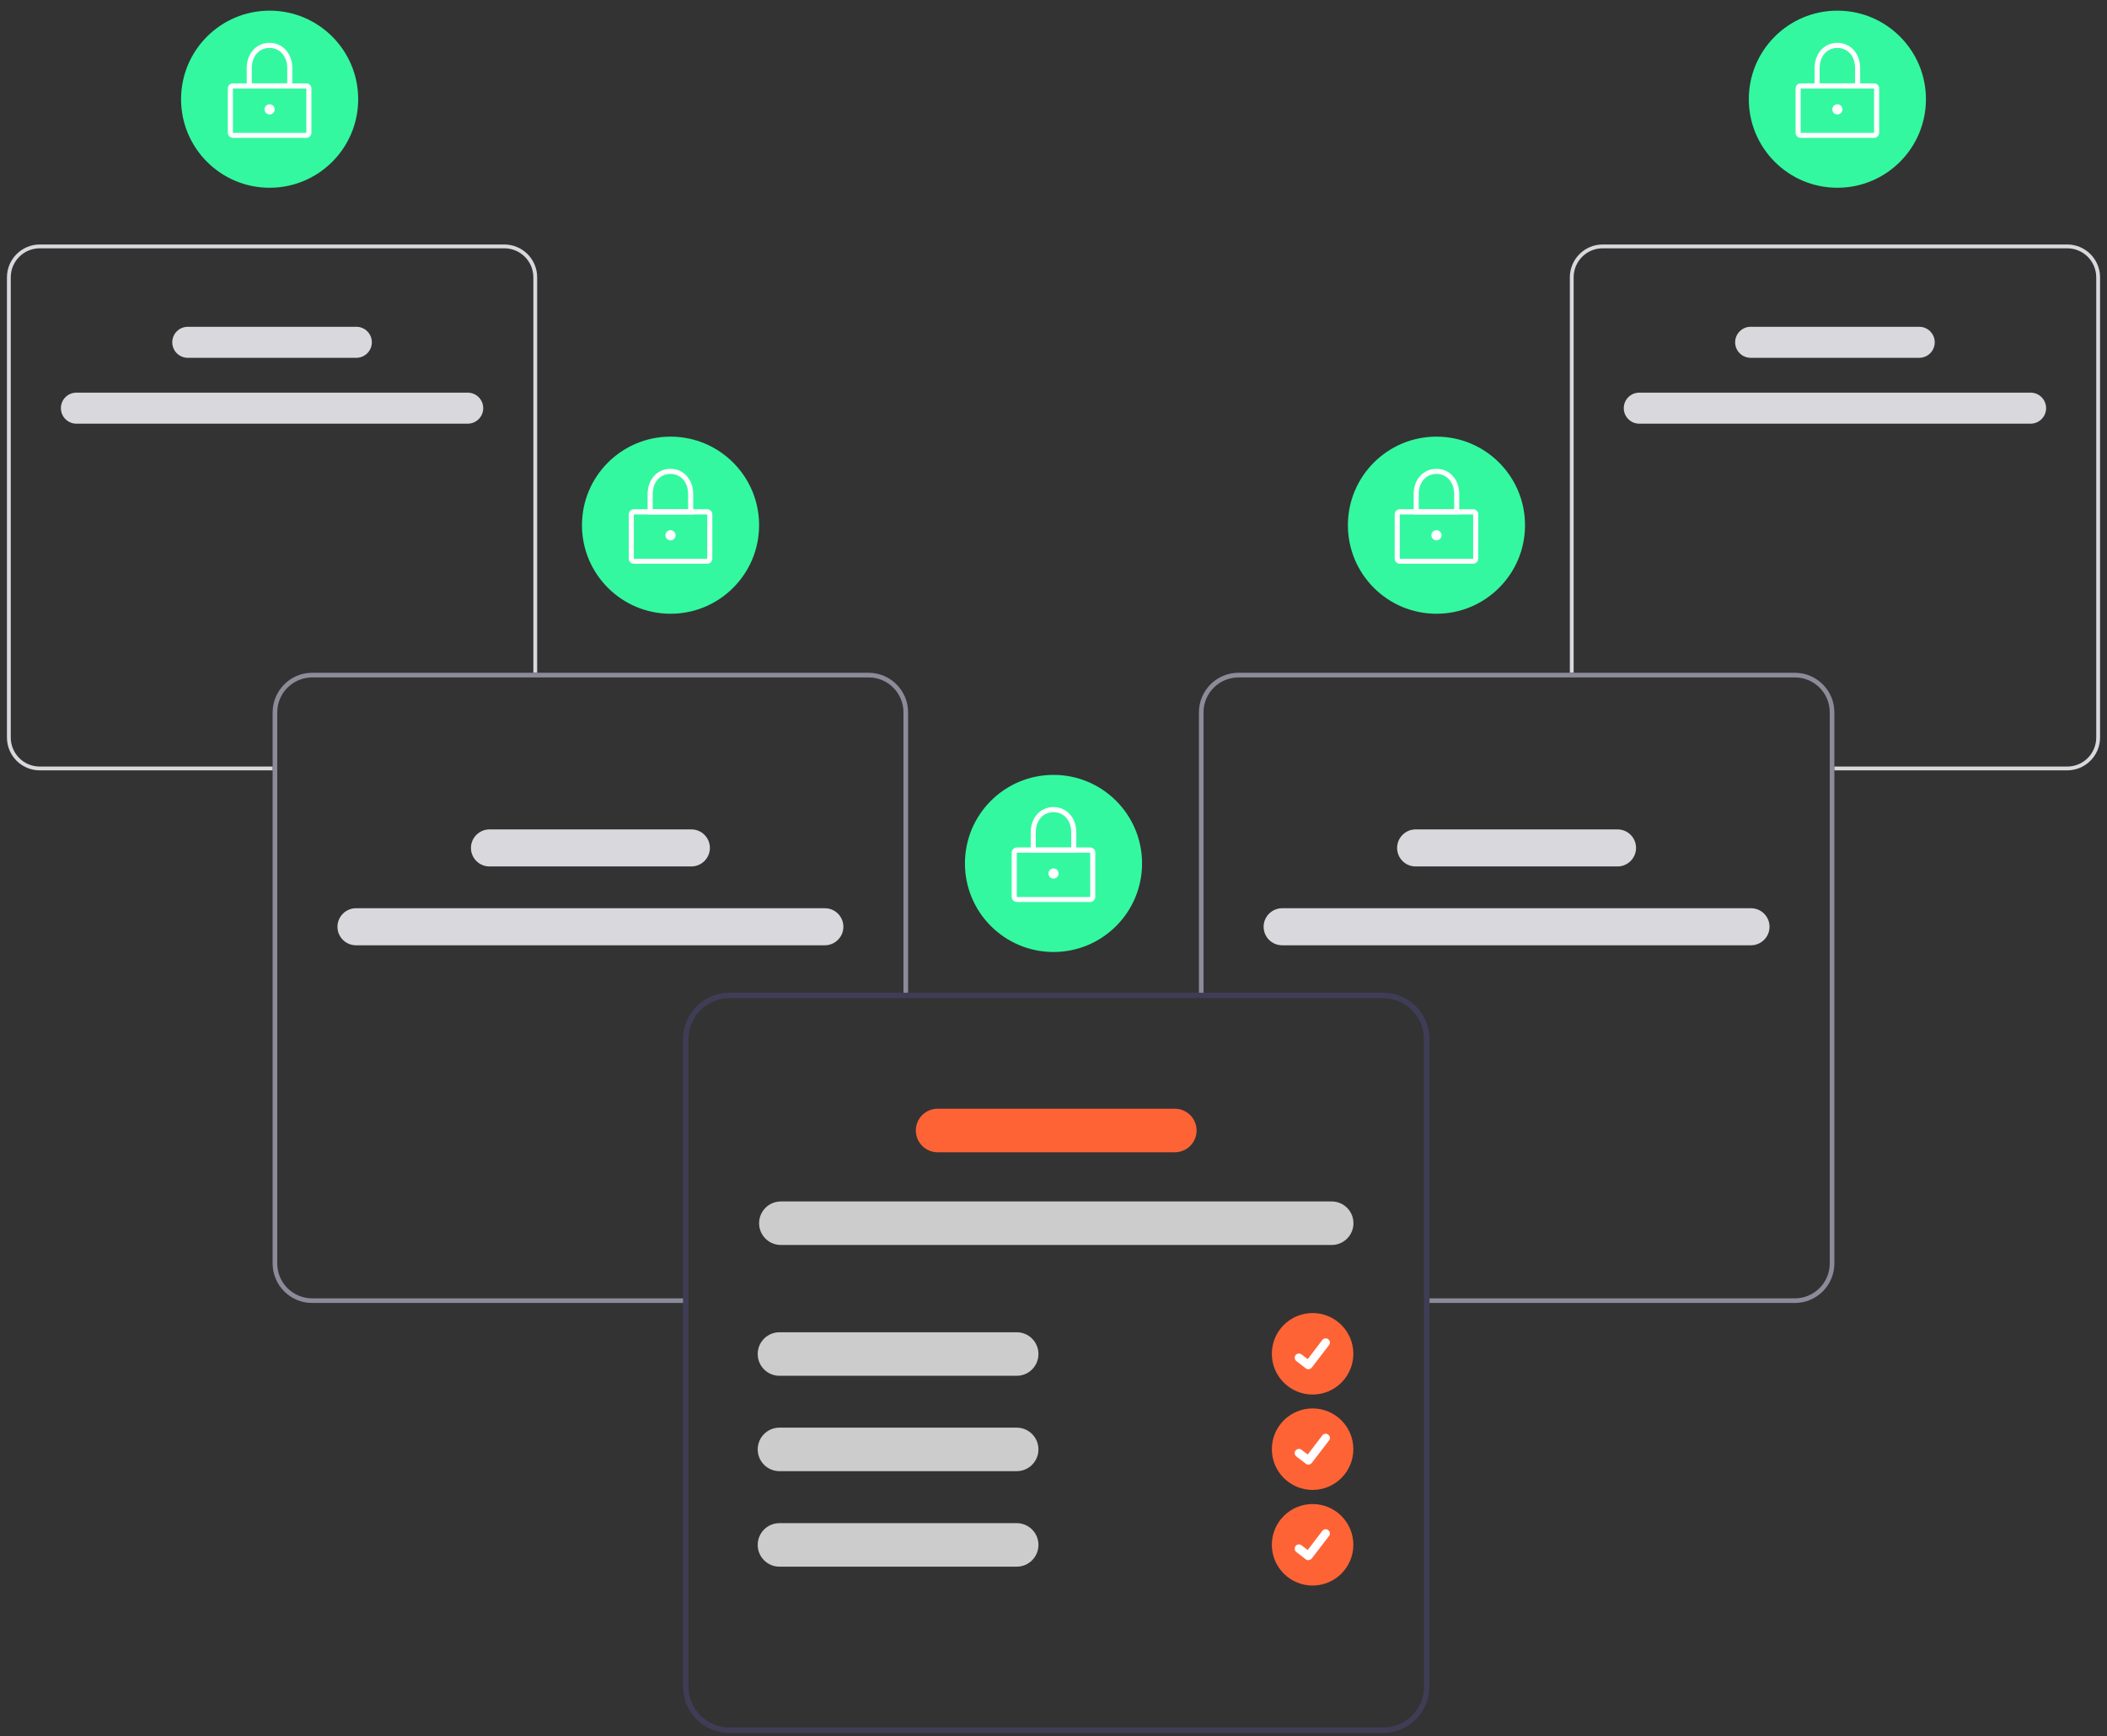 <svg xmlns="http://www.w3.org/2000/svg" id="Layer_1" viewBox="0 0 182 150"><rect x="0" y="0" width="182" height="150" fill="#333333" stroke="none"/><defs><style>.cls-1{fill:#fff;}.cls-2{fill:#3f3d56;}.cls-3{fill:#33f8a0;}.cls-4{fill:#fe6336;}.cls-5{fill:#d9d8dd;}.cls-6{fill:none;}.cls-7{fill:#ccc;}.cls-8{fill:#8c8b9a;}</style></defs><path class="cls-7" d="M115.03,107.55h-47.58c-1.04,0-1.88-.84-1.88-1.88s.84-1.88,1.88-1.88h47.58c1.04,0,1.88,.84,1.88,1.88s-.84,1.88-1.88,1.88Z"></path><path class="cls-4" d="M101.48,99.54h-20.49c-1.04,0-1.88-.84-1.88-1.88s.84-1.88,1.88-1.88h20.49c1.04,0,1.88,.84,1.88,1.88s-.84,1.88-1.88,1.88Z"></path><path class="cls-7" d="M87.82,118.85h-20.49c-1.04,0-1.88-.84-1.88-1.88s.84-1.88,1.88-1.88h20.49c1.04,0,1.88,.84,1.88,1.88s-.84,1.88-1.88,1.88Z"></path><path class="cls-7" d="M87.82,127.09h-20.49c-1.04,0-1.88-.84-1.88-1.88s.84-1.88,1.88-1.88h20.49c1.04,0,1.88,.84,1.88,1.88s-.84,1.88-1.88,1.88Z"></path><path class="cls-7" d="M87.82,135.34h-20.49c-1.04,0-1.88-.84-1.88-1.88s.84-1.88,1.88-1.88h20.49c1.04,0,1.88,.84,1.88,1.88s-.84,1.88-1.88,1.88Z"></path><circle id="fc69f6bd-6aec-467a-b158-496b315f473e" class="cls-4" cx="113.38" cy="116.95" r="3.52"></circle><path id="f31c0d86-d70b-4e63-97a7-2fc94b4d7c12" class="cls-1" d="M113.03,118.29c-.08,0-.16-.03-.22-.07h0s-.83-.64-.83-.64c-.16-.12-.19-.35-.07-.51,.12-.16,.35-.19,.51-.07l.54,.41,1.26-1.65c.12-.16,.35-.19,.51-.07h0s0,.01,0,.01h0c.16,.11,.19,.34,.07,.5l-1.49,1.94c-.07,.09-.18,.14-.29,.14h0Z"></path><circle id="a6907563-545c-4a91-99f2-6d7f4e57ba01" class="cls-4" cx="113.38" cy="125.19" r="3.52"></circle><path id="f071b9ad-7606-418c-8652-2e0910ae4e99" class="cls-1" d="M113.03,126.53c-.08,0-.16-.03-.22-.07h0s-.83-.64-.83-.64c-.16-.12-.19-.35-.07-.51,.12-.16,.35-.19,.51-.07l.54,.41,1.26-1.65c.12-.16,.35-.19,.51-.07h0s0,.01,0,.01h0c.16,.11,.19,.34,.07,.5l-1.49,1.94c-.07,.09-.18,.14-.29,.14h0Z"></path><circle id="a9a7744d-510c-41c6-a641-cf6a8a976d00" class="cls-4" cx="113.38" cy="133.45" r="3.52"></circle><path id="ee4f98ac-d41c-4601-9f0c-7c3b6a7a76ac" class="cls-1" d="M113.03,134.79c-.08,0-.16-.03-.22-.07h0s-.83-.64-.83-.64c-.16-.12-.19-.35-.07-.52,.12-.16,.35-.19,.51-.07l.54,.41,1.26-1.65c.12-.16,.35-.19,.51-.07h0s0,.01,0,.01h0c.16,.11,.19,.34,.07,.5l-1.49,1.94c-.07,.09-.18,.14-.29,.14h0Z"></path><circle class="cls-3" cx="91" cy="74.59" r="7.65"></circle><path class="cls-1" d="M94.17,77.92h-6.34c-.24,0-.44-.2-.44-.44v-3.83c0-.24,.2-.44,.44-.44h6.34c.24,0,.44,.2,.44,.44v3.83c0,.24-.2,.44-.44,.44Zm-6.34-4.26v3.83h6.34v-3.83s-6.34,0-6.34,0Z"></path><path class="cls-1" d="M92.97,73.66h-3.94v-1.75c0-1.27,.83-2.19,1.97-2.19s1.97,.92,1.97,2.19v1.75Zm-3.5-.44h3.06v-1.31c0-1.03-.63-1.75-1.53-1.75s-1.53,.72-1.53,1.75v1.31Z"></path><circle class="cls-1" cx="91" cy="75.46" r=".44"></circle><circle class="cls-3" cx="57.92" cy="45.37" r="7.65"></circle><path class="cls-1" d="M61.09,48.7h-6.34c-.24,0-.44-.2-.44-.44v-3.83c0-.24,.2-.44,.44-.44h6.34c.24,0,.44,.2,.44,.44v3.83c0,.24-.2,.44-.44,.44Zm-6.34-4.26v3.83h6.34v-3.83s-6.34,0-6.34,0Z"></path><path class="cls-1" d="M59.88,44.44h-3.94v-1.75c0-1.27,.83-2.19,1.97-2.19s1.97,.92,1.97,2.19v1.75Zm-3.5-.44h3.06v-1.31c0-1.03-.63-1.75-1.53-1.75s-1.53,.72-1.53,1.75v1.31Z"></path><circle class="cls-1" cx="57.92" cy="46.24" r=".44"></circle><circle class="cls-3" cx="124.08" cy="45.37" r="7.65"></circle><path class="cls-1" d="M127.25,48.7h-6.34c-.24,0-.44-.2-.44-.44v-3.83c0-.24,.2-.44,.44-.44h6.34c.24,0,.44,.2,.44,.44v3.83c0,.24-.2,.44-.44,.44Zm-6.34-4.26v3.83h6.34v-3.83s-6.34,0-6.34,0Z"></path><path class="cls-1" d="M126.05,44.44h-3.94v-1.75c0-1.27,.83-2.19,1.97-2.19s1.97,.92,1.97,2.19v1.75Zm-3.5-.44h3.06v-1.31c0-1.03-.63-1.75-1.53-1.75s-1.53,.72-1.53,1.75v1.31Z"></path><circle class="cls-1" cx="124.08" cy="46.24" r=".44"></circle><circle class="cls-3" cx="23.29" cy="8.57" r="7.65"></circle><path class="cls-1" d="M26.46,11.91h-6.34c-.24,0-.44-.2-.44-.44v-3.83c0-.24,.2-.44,.44-.44h6.34c.24,0,.44,.2,.44,.44v3.83c0,.24-.2,.44-.44,.44Zm-6.34-4.26v3.83h6.34v-3.83s-6.34,0-6.34,0Z"></path><path class="cls-1" d="M25.25,7.64h-3.94v-1.75c0-1.27,.83-2.19,1.97-2.19s1.97,.92,1.97,2.19v1.75Zm-3.5-.44h3.06v-1.31c0-1.03-.63-1.75-1.53-1.75s-1.53,.72-1.53,1.75v1.31Z"></path><circle class="cls-1" cx="23.29" cy="9.45" r=".44"></circle><circle class="cls-3" cx="158.71" cy="8.57" r="7.65"></circle><path class="cls-1" d="M161.88,11.91h-6.34c-.24,0-.44-.2-.44-.44v-3.83c0-.24,.2-.44,.44-.44h6.34c.24,0,.44,.2,.44,.44v3.83c0,.24-.2,.44-.44,.44Zm-6.34-4.26v3.83h6.34v-3.83s-6.34,0-6.34,0Z"></path><path class="cls-1" d="M160.68,7.64h-3.94v-1.75c0-1.27,.83-2.19,1.97-2.19s1.97,.92,1.97,2.19v1.75Zm-3.5-.44h3.06v-1.31c0-1.03-.63-1.75-1.53-1.75s-1.53,.72-1.53,1.75v1.31Z"></path><circle class="cls-1" cx="158.71" cy="9.45" r=".44"></circle><path class="cls-5" d="M71.25,81.66H30.75c-.89,0-1.6-.72-1.6-1.6s.72-1.6,1.6-1.6h40.5c.89,0,1.6,.72,1.6,1.6s-.72,1.6-1.6,1.6Z"></path><path class="cls-5" d="M59.72,74.85h-17.44c-.89,0-1.6-.72-1.6-1.6s.72-1.6,1.6-1.6h17.44c.89,0,1.6,.72,1.6,1.6s-.72,1.6-1.6,1.6Z"></path><path class="cls-2" d="M119.47,86.23c1.95,0,3.53,1.58,3.53,3.53v22.39h.47v-22.39c0-2.21-1.79-4-4-4h-15.52v.47h15.52Z"></path><path class="cls-2" d="M123.01,112.55v33.15c0,1.95-1.58,3.53-3.53,3.53H63c-1.95,0-3.53-1.58-3.53-3.53v-33.15h-.47v33.15c0,2.21,1.79,4,4,4h56.47c2.21,0,4-1.79,4-4v-33.15h-.47Z"></path><path class="cls-2" d="M63,86.23h15.04v-.47h-15.04c-2.21,0-4,1.79-4,4v22.39h.47v-22.39c0-1.95,1.58-3.53,3.53-3.53Z"></path><rect class="cls-2" x="78.44" y="85.76" width="25.11" height=".47"></rect><rect class="cls-2" x="78.04" y="85.76" width=".4" height=".47"></rect><rect class="cls-2" x="59" y="112.15" width=".47" height=".4"></rect><rect class="cls-2" x="103.56" y="85.76" width=".4" height=".47"></rect><rect class="cls-2" x="123.01" y="112.15" width=".47" height=".4"></rect><path class="cls-5" d="M151.25,81.66h-40.5c-.89,0-1.6-.72-1.6-1.6s.72-1.6,1.6-1.6h40.5c.89,0,1.6,.72,1.6,1.6s-.72,1.6-1.6,1.6Z"></path><path class="cls-5" d="M139.72,74.85h-17.44c-.89,0-1.6-.72-1.6-1.6s.72-1.6,1.6-1.6h17.44c.89,0,1.6,.72,1.6,1.6s-.72,1.6-1.6,1.6Z"></path><path class="cls-6" d="M26.96,58.12h19.11V23.96c0-1.39-1.12-2.51-2.51-2.51H3.44c-1.39,0-2.51,1.12-2.51,2.51V63.71c0,1.39,1.12,2.51,2.51,2.51H23.56v-4.69c0-1.88,1.53-3.4,3.41-3.41Z"></path><path class="cls-5" d="M3.44,66.22c-1.39,0-2.51-1.12-2.51-2.51V23.96c0-1.39,1.12-2.51,2.51-2.51H43.56c1.39,0,2.51,1.12,2.51,2.51V58.12h.33V23.96c0-1.57-1.27-2.84-2.84-2.84H3.44c-1.57,0-2.84,1.28-2.84,2.84V63.71c0,1.57,1.27,2.84,2.84,2.84H23.56v-.33H3.44Z"></path><path class="cls-8" d="M75.04,58.12H26.96c-1.88,0-3.4,1.53-3.41,3.41v47.62c0,1.88,1.53,3.41,3.41,3.41H59v-.4H26.96c-1.66,0-3.01-1.35-3.01-3.01V61.53c0-1.66,1.35-3,3.01-3.01h48.07c1.66,0,3.01,1.35,3.01,3.01v24.23h.4v-24.23c0-1.88-1.53-3.41-3.41-3.41Z"></path><path class="cls-5" d="M40.4,36.6H6.6c-.74,0-1.34-.6-1.34-1.34s.6-1.34,1.34-1.34H40.4c.74,0,1.34,.6,1.34,1.34s-.6,1.34-1.34,1.34Z"></path><path class="cls-5" d="M30.78,30.91h-14.56c-.74,0-1.34-.6-1.34-1.34s.6-1.34,1.34-1.34h14.56c.74,0,1.34,.6,1.34,1.34s-.6,1.34-1.34,1.34Z"></path><path class="cls-6" d="M158.44,61.53v4.69h20.12c1.39,0,2.51-1.12,2.51-2.51V23.96c0-1.39-1.12-2.51-2.51-2.51h-40.12c-1.39,0-2.51,1.12-2.51,2.51V58.12h19.11c1.88,0,3.41,1.53,3.41,3.41Z"></path><path class="cls-5" d="M178.56,21.12h-40.12c-1.57,0-2.84,1.28-2.84,2.84V58.12h.33V23.96c0-1.39,1.12-2.51,2.51-2.51h40.12c1.39,0,2.51,1.12,2.51,2.51V63.71c0,1.39-1.12,2.51-2.51,2.51h-20.12v.33h20.12c1.57,0,2.84-1.27,2.84-2.84V23.96c0-1.57-1.27-2.84-2.84-2.84Z"></path><path class="cls-8" d="M155.04,58.12h-48.07c-1.88,0-3.4,1.53-3.41,3.41v24.23h.4v-24.23c0-1.66,1.35-3,3.01-3.01h48.07c1.66,0,3.01,1.35,3.01,3.01v47.62c0,1.66-1.35,3.01-3.01,3.01h-31.56v.4h31.56c1.88,0,3.41-1.53,3.41-3.41V61.53c0-1.88-1.53-3.41-3.41-3.41Z"></path><path class="cls-5" d="M175.4,36.6h-33.8c-.74,0-1.34-.6-1.34-1.34s.6-1.34,1.34-1.34h33.8c.74,0,1.34,.6,1.34,1.34s-.6,1.34-1.34,1.34Z"></path><path class="cls-5" d="M165.78,30.91h-14.56c-.74,0-1.34-.6-1.34-1.34s.6-1.34,1.34-1.34h14.56c.74,0,1.34,.6,1.34,1.34s-.6,1.34-1.34,1.34Z"></path></svg>